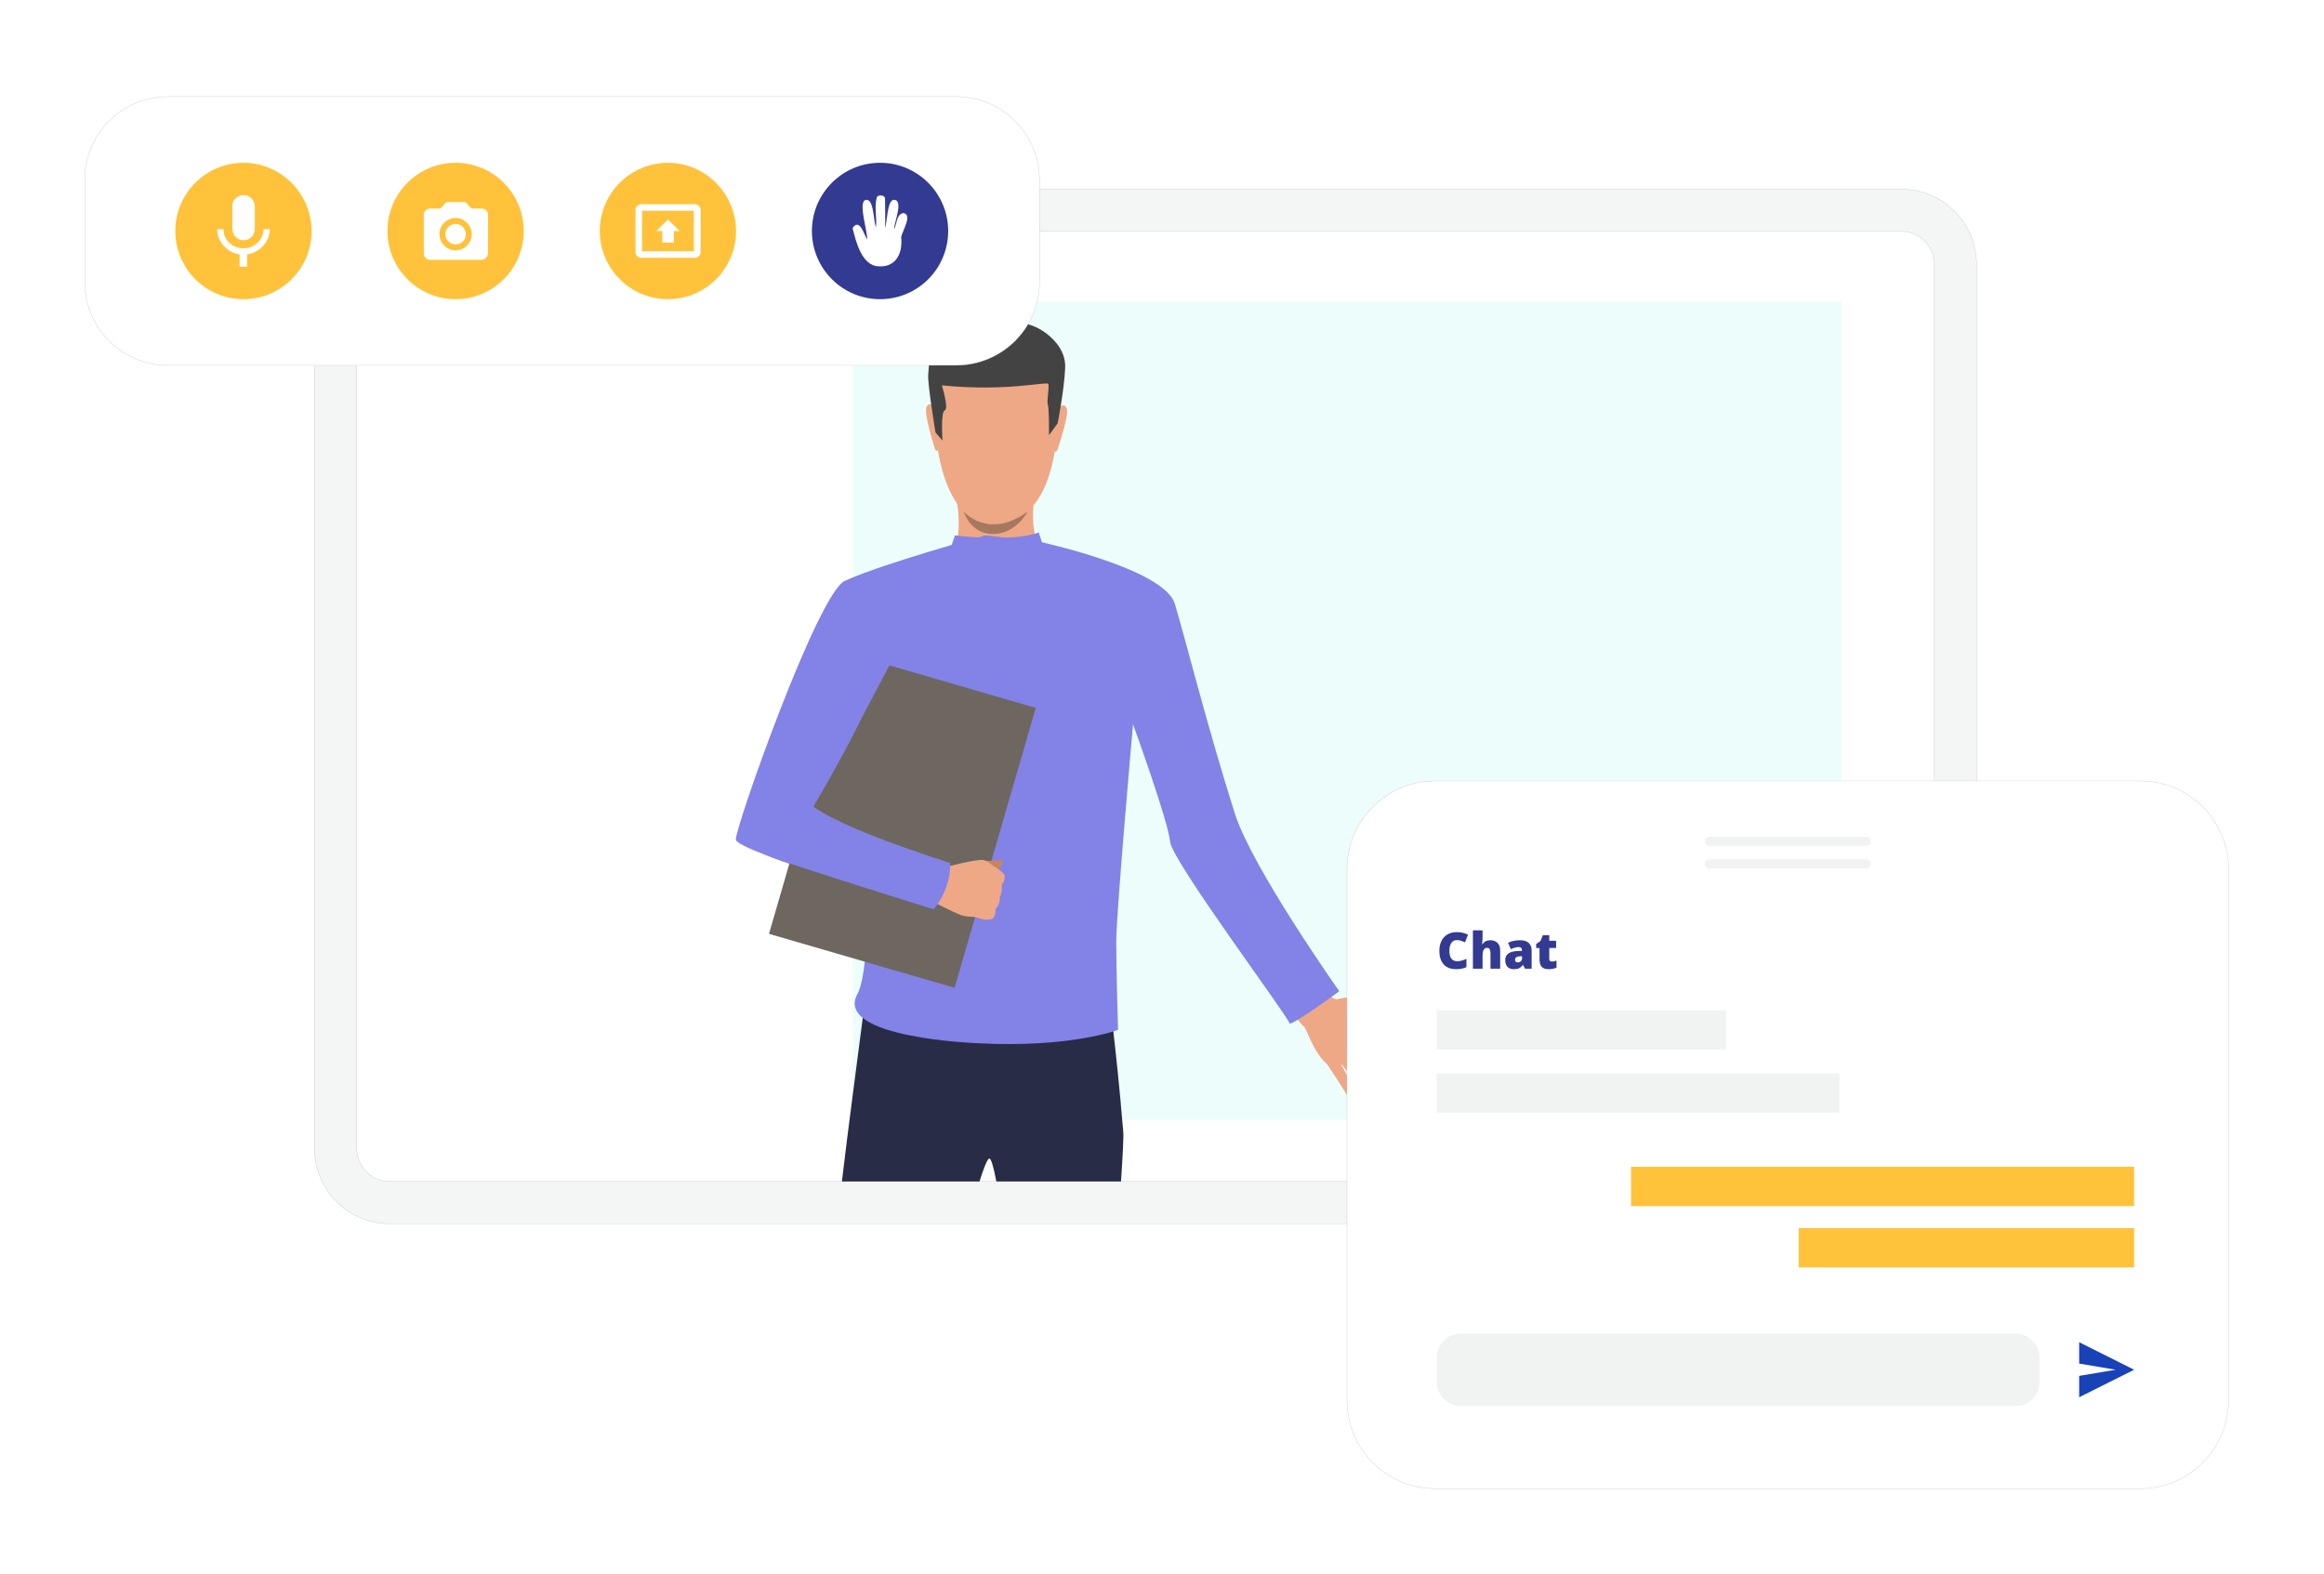 <svg width="567" height="384" viewBox="0 0 567 384" fill="none" xmlns="http://www.w3.org/2000/svg">
<path d="M463.884 298.537H95.082C84.942 298.537 76.741 290.329 76.741 280.18V64.499C76.741 54.35 84.942 46.142 95.082 46.142H463.884C474.024 46.142 482.224 54.35 482.224 64.499V280.18C482.224 290.329 474.024 298.537 463.884 298.537Z" fill="#F4F5F5"/>
<path fill-rule="evenodd" clip-rule="evenodd" d="M95.082 46.17C84.957 46.17 76.769 54.365 76.769 64.499V280.18C76.769 290.314 84.957 298.509 95.082 298.509H463.884C474.008 298.509 482.196 290.314 482.196 280.18V64.499C482.196 54.365 474.008 46.17 463.884 46.17H95.082ZM76.713 64.499C76.713 54.335 84.926 46.114 95.082 46.114H463.884C474.039 46.114 482.252 54.335 482.252 64.499V280.18C482.252 290.344 474.039 298.565 463.884 298.565H95.082C84.926 298.565 76.713 290.344 76.713 280.18V64.499Z" fill="#A7A9AC"/>
<path d="M471.918 64.499V280.18C471.918 284.617 468.316 288.222 463.883 288.222H95.081C90.648 288.222 87.047 284.617 87.047 280.18V64.499C87.047 60.062 90.648 56.458 95.081 56.458H463.883C468.316 56.458 471.918 60.062 471.918 64.499Z" fill="white"/>
<path fill-rule="evenodd" clip-rule="evenodd" d="M95.082 56.485C90.664 56.485 87.075 60.078 87.075 64.499V280.18C87.075 284.602 90.664 288.194 95.082 288.194H463.884C468.301 288.194 471.89 284.602 471.89 280.18V64.499C471.89 60.078 468.301 56.485 463.884 56.485H95.082ZM87.019 64.499C87.019 60.047 90.633 56.43 95.082 56.43H463.884C468.332 56.43 471.946 60.047 471.946 64.499V280.18C471.946 284.632 468.332 288.249 463.884 288.249H95.082C90.633 288.249 87.019 284.632 87.019 280.18V64.499Z" fill="#A7A9AC"/>
<path d="M449.256 73.594H208.061V273.192H449.256V73.594Z" fill="#EDFDFC"/>
<path d="M343.702 263.043C343.757 264.264 343.092 264.763 342.15 263.875C341.375 263.154 335.335 257.22 333.119 255.057C333.063 255.113 333.008 255.168 332.953 255.224C335.114 258.44 341.763 268.534 341.984 269.366C342.15 269.976 340.931 270.974 340.377 270.53C339.934 270.142 332.897 260.992 330.404 257.775L330.348 257.83C332.509 261.102 338.383 270.031 338.327 270.752C338.272 271.529 336.942 272.25 336.222 271.307C335.612 270.531 329.683 262.655 327.412 259.716C327.356 259.716 327.301 259.771 327.245 259.771C328.741 262.433 332.232 268.756 331.844 269.366C331.512 269.81 330.57 270.808 329.185 268.146C327.8 265.539 323.921 259.827 323.81 259.66C323.755 259.605 323.699 259.55 323.644 259.494C320.209 256.388 318.768 250.787 318.048 250.343C317.327 249.9 314.169 245.463 314.169 245.463L321.871 238.863C321.871 238.863 324.253 244.354 326.581 243.688C328.908 243.023 332.288 243.189 333.396 243.3C334.836 243.466 339.491 242.357 339.214 244.132C338.937 245.907 331.567 246.295 330.071 246.683C328.686 247.016 332.897 250.122 334.116 251.896C335.778 253.56 343.702 261.934 343.702 263.043Z" fill="#EEA886"/>
<path d="M273.498 288.222H243.079C242.414 284.672 241.805 282.565 241.361 282.62C240.918 282.676 240.031 284.783 238.979 288.222H205.401C206.952 275.078 208.947 260.381 210.443 248.679C210.554 247.958 210.609 247.237 210.72 246.572C211.274 242.579 211.662 239.64 211.828 238.253C211.884 237.643 211.939 237.31 211.939 237.31C212.659 236.977 213.435 236.645 214.211 236.367C233.216 229.546 269.897 236.756 269.897 236.756C269.897 236.756 269.897 236.922 269.952 237.255C270.008 237.643 270.063 238.308 270.174 239.14C270.396 240.971 270.728 243.633 271.06 246.738C271.06 246.794 271.06 246.794 271.06 246.794C271.06 246.905 271.06 246.96 271.116 247.071C272.39 258.218 273.055 264.319 274.053 276.187C274.163 276.964 273.942 281.567 273.498 288.222Z" fill="#292C47"/>
<path d="M258.04 99.66C258.04 99.66 259.647 97.886 260.256 99.66C260.866 101.435 258.151 109.088 257.984 109.754C257.984 109.754 257.707 110.419 257.319 110.087C256.876 109.698 258.04 99.66 258.04 99.66Z" fill="#EEA886"/>
<path d="M228.23 99.383C228.23 99.383 226.678 97.608 226.013 99.383C225.404 101.158 228.008 109.199 228.119 109.532C228.119 109.532 228.396 110.253 228.784 109.865C229.172 109.421 228.23 99.383 228.23 99.383Z" fill="#EEA886"/>
<path d="M252.388 121.123C252.388 121.123 251.114 128.166 253.33 132.991C253.33 132.991 255.602 144.194 244.132 144.693C232.662 145.192 232.385 134.932 232.385 134.932C232.385 134.932 235.1 131.272 233.272 121.234C231.443 111.196 252.388 121.123 252.388 121.123Z" fill="#EEA886"/>
<path d="M245.406 80.416C245.406 80.416 260.089 82.801 257.818 106.315C255.601 129.83 242.636 127.889 241.805 127.889C240.918 127.889 228.839 128.333 227.841 99.605C227.841 99.605 227.454 78.364 245.406 80.416Z" fill="#EEA886"/>
<path d="M258.04 103.265L255.934 106.149C255.934 106.149 255.989 99.827 255.657 98.829C255.324 97.83 256.045 94.392 255.768 93.671C255.491 92.95 245.739 95.612 229.781 94.004C229.781 94.004 231.554 99.66 230.501 100.104C229.448 100.492 229.947 107.48 229.947 107.48L228.229 105.484C228.229 105.484 226.29 93.56 226.456 91.563C226.733 88.901 225.791 76.534 248.288 78.641C250.836 78.863 253.33 79.806 255.38 81.414C257.707 83.244 260.09 86.017 259.868 89.9C259.646 95.057 258.04 103.265 258.04 103.265Z" fill="#434343"/>
<path d="M235.101 124.783C235.101 124.783 241.14 131.827 250.726 124.783C250.726 124.783 248.011 130.163 242.415 130.274C236.763 130.385 235.101 124.783 235.101 124.783Z" fill="#A77860"/>
<path d="M252.886 131.993C252.886 131.993 284.026 138.593 286.63 147.3C289.235 155.952 294.277 176.305 301.258 198.434C305.47 211.688 326.747 241.803 326.747 241.803C326.747 241.803 314.557 250.787 314.557 249.567C314.557 248.347 285.855 209.969 285.467 205.311C285.134 200.652 276.435 176.694 276.435 176.694C276.435 176.694 272.335 222.669 272.335 229.768C272.335 236.867 272.778 251.231 272.778 251.231C272.778 251.231 261.253 255.668 238.813 254.503C238.813 254.503 203.129 253.283 209.224 242.413C213.823 234.205 210.997 178.856 210.332 178.524C209.667 178.191 197.2 193.775 198.419 196.77C199.638 199.765 231.831 210.524 231.831 210.524C231.831 210.524 232.773 214.018 227.786 221.837C227.786 221.837 179.747 207.806 179.525 204.811C179.359 201.872 199.528 144.694 206.121 141.699C215.596 137.373 240.419 130.607 240.419 130.607L252.886 131.993Z" fill="#8382E6"/>
<path d="M256.709 140.146L253.44 129.886C253.44 129.886 248.176 132.326 232.994 130.607L229.559 140.423C229.559 140.478 242.58 151.848 256.709 140.146Z" fill="#8382E6"/>
<path d="M252.7 172.689L207.419 159.531L187.615 227.807L232.896 240.965L252.7 172.689Z" fill="#6E6760"/>
<path d="M240.309 210.024C240.309 210.024 243.245 209.969 244.187 209.803C245.074 209.692 244.52 211.577 243.467 211.965C242.359 212.354 240.309 210.024 240.309 210.024Z" fill="#C98462"/>
<path d="M242.026 224.167C242.026 224.167 240.752 224.499 240.087 224.333C240.087 224.333 238.979 224 238.148 223.778C237.871 223.723 237.649 223.667 237.483 223.667C236.873 223.612 235.433 223.667 233.992 223.057C232.551 222.503 227.564 219.952 227.564 219.952L229.005 215.348L230.058 211.688C230.058 211.688 238.425 209.47 239.865 209.803C240.031 209.858 240.142 209.858 240.253 209.913C241.417 210.357 242.137 211.189 242.691 211.466C242.913 211.577 244.963 212.853 245.074 213.518C245.24 214.517 244.907 215.238 244.409 215.737C244.409 215.737 244.63 217.678 243.91 218.787C243.91 218.787 244.187 220.562 242.857 221.726C242.913 221.837 242.968 223.667 242.026 224.167Z" fill="#EEA886"/>
<path d="M231.831 210.524C231.831 210.524 232.275 216.402 227.787 221.837C227.787 221.837 192.491 210.801 188.28 209.137C184.069 207.473 203.573 155.674 203.573 155.674L217.924 160.555L210.222 175.141C210.222 175.141 206.399 183.293 198.475 196.714C198.475 196.77 203.351 201.373 231.831 210.524Z" fill="#8382E6"/>
<g filter="url(#filter0_d)">
<path d="M522.173 363.147H350.184C338.271 363.147 328.629 353.497 328.629 341.573V212.076C328.629 200.152 338.271 190.502 350.184 190.502H522.173C534.086 190.502 543.727 200.152 543.727 212.076V341.573C543.672 353.497 534.031 363.147 522.173 363.147Z" fill="white"/>
</g>
<path fill-rule="evenodd" clip-rule="evenodd" d="M350.184 190.531C338.287 190.531 328.658 200.168 328.658 212.076V341.574C328.658 353.482 338.287 363.12 350.184 363.12H522.174C534.016 363.12 543.645 353.482 543.7 341.574V212.076C543.7 200.168 534.071 190.531 522.174 190.531H350.184ZM328.603 212.076C328.603 200.137 338.256 190.475 350.184 190.475H522.174C534.102 190.475 543.756 200.137 543.756 212.076V341.574C543.7 353.513 534.047 363.175 522.174 363.175H350.184C338.256 363.175 328.603 353.513 328.603 341.574V212.076Z" fill="#A7A9AC"/>
<path fill-rule="evenodd" clip-rule="evenodd" d="M415.899 205.255C415.899 204.643 416.396 204.146 417.008 204.146H455.295C455.907 204.146 456.403 204.643 456.403 205.255C456.403 205.868 455.907 206.364 455.295 206.364H417.008C416.396 206.364 415.899 205.868 415.899 205.255Z" fill="#F1F2F2"/>
<path fill-rule="evenodd" clip-rule="evenodd" d="M415.899 210.746C415.899 210.133 416.396 209.637 417.008 209.637H455.295C455.907 209.637 456.403 210.133 456.403 210.746C456.403 211.358 455.907 211.855 455.295 211.855H417.008C416.396 211.855 415.899 211.358 415.899 210.746Z" fill="#F1F2F2"/>
<path d="M355.412 229.334C354.846 229.334 354.405 229.566 354.089 230.032C353.772 230.493 353.614 231.131 353.614 231.946C353.614 233.639 354.257 234.486 355.544 234.486C355.933 234.486 356.31 234.431 356.674 234.323C357.039 234.215 357.406 234.084 357.775 233.932V235.942C357.041 236.267 356.211 236.43 355.285 236.43C353.958 236.43 352.94 236.044 352.231 235.274C351.525 234.504 351.172 233.39 351.172 231.934C351.172 231.023 351.343 230.222 351.683 229.532C352.028 228.842 352.521 228.313 353.163 227.943C353.808 227.57 354.566 227.384 355.436 227.384C356.386 227.384 357.294 227.59 358.16 228.004L357.432 229.875C357.107 229.723 356.783 229.595 356.458 229.49C356.133 229.386 355.784 229.334 355.412 229.334Z" fill="#333A92"/>
<path d="M363.644 236.309V232.59C363.644 231.675 363.373 231.218 362.832 231.218C362.447 231.218 362.162 231.38 361.978 231.705C361.798 232.026 361.707 232.562 361.707 233.312V236.309H359.356V226.944H361.707V228.274C361.707 228.876 361.675 229.562 361.611 230.333H361.719C361.944 229.98 362.21 229.731 362.519 229.587C362.828 229.442 363.187 229.37 363.595 229.37C364.357 229.37 364.948 229.591 365.369 230.032C365.794 230.469 366.007 231.083 366.007 231.874V236.309H363.644Z" fill="#333A92"/>
<path d="M372.05 236.309L371.599 235.406H371.551C371.234 235.8 370.911 236.069 370.583 236.213C370.254 236.357 369.829 236.43 369.308 236.43C368.667 236.43 368.161 236.237 367.793 235.852C367.424 235.467 367.239 234.925 367.239 234.227C367.239 233.501 367.492 232.961 367.997 232.608C368.502 232.251 369.234 232.05 370.192 232.006L371.328 231.97V231.874C371.328 231.312 371.052 231.031 370.499 231.031C370.001 231.031 369.37 231.199 368.604 231.537L367.925 229.984C368.719 229.574 369.721 229.37 370.932 229.37C371.805 229.37 372.481 229.587 372.958 230.02C373.439 230.453 373.68 231.059 373.68 231.837V236.309H372.05ZM370.306 234.769C370.591 234.769 370.833 234.678 371.034 234.498C371.238 234.317 371.34 234.082 371.34 233.794V233.264L370.799 233.288C370.026 233.316 369.639 233.601 369.639 234.143C369.639 234.56 369.861 234.769 370.306 234.769Z" fill="#333A92"/>
<path d="M378.616 234.57C378.933 234.57 379.312 234.492 379.753 234.335V236.05C379.436 236.187 379.133 236.283 378.845 236.339C378.56 236.4 378.225 236.43 377.841 236.43C377.051 236.43 376.482 236.237 376.133 235.852C375.784 235.463 375.61 234.867 375.61 234.064V231.254H374.786V230.297L375.832 229.556L376.44 228.124H377.979V229.49H379.651V231.254H377.979V233.908C377.979 234.349 378.191 234.57 378.616 234.57Z" fill="#333A92"/>
<path d="M350.51 256.04H421.157V246.445H350.51V256.04Z" fill="#F1F2F2"/>
<path d="M350.523 271.437H448.763V261.843H350.523V271.437Z" fill="#F1F2F2"/>
<path d="M397.939 294.222H520.669V284.627H397.939V294.222Z" fill="#FFC23A"/>
<path d="M438.839 309.178H520.678V299.584H438.839V309.178Z" fill="#FFC23A"/>
<path d="M356.39 325.324H491.699C494.912 325.324 497.572 327.931 497.572 331.203V337.137C497.572 340.354 494.968 343.016 491.699 343.016H356.39C353.176 343.016 350.517 340.409 350.517 337.137V331.203C350.572 327.931 353.176 325.324 356.39 325.324Z" fill="#F1F2F2"/>
<path d="M507.269 340.853L520.678 334.142L507.269 327.432V332.645L516.189 334.142L507.269 335.64V340.853Z" fill="#1842B8"/>
<g filter="url(#filter1_d)">
<path d="M233.272 89.123H41.003C29.755 89.123 20.668 80.028 20.668 68.77V43.924C20.668 32.666 29.755 23.57 41.003 23.57H233.272C244.52 23.57 253.607 32.666 253.607 43.924V68.77C253.662 80.028 244.52 89.123 233.272 89.123Z" fill="white"/>
</g>
<path fill-rule="evenodd" clip-rule="evenodd" d="M41.002 23.598C29.77 23.598 20.695 32.681 20.695 43.924V68.769C20.695 80.012 29.77 89.095 41.002 89.095H233.272C244.504 89.095 253.634 80.012 253.579 68.769V43.924C253.579 32.681 244.504 23.598 233.272 23.598H41.002ZM20.64 43.924C20.64 32.65 29.739 23.543 41.002 23.543H233.272C244.535 23.543 253.634 32.65 253.634 43.924V68.769C253.69 80.043 244.535 89.151 233.272 89.151H41.002C29.739 89.151 20.64 80.043 20.64 68.769V43.924Z" fill="#A7A9AC"/>
<path d="M59.398 39.709C50.256 39.709 42.775 47.141 42.775 56.347C42.775 65.498 50.2 72.984 59.398 72.984C68.541 72.984 76.021 65.553 76.021 56.347C75.965 47.196 68.541 39.709 59.398 39.709ZM56.628 50.357C56.628 48.86 57.847 47.584 59.398 47.584C60.894 47.584 62.169 48.804 62.169 50.357V55.848C62.169 57.345 60.95 58.621 59.453 58.621C57.958 58.621 56.683 57.401 56.683 55.848V50.357H56.628ZM60.285 62.059V65.054H58.456V62.059C55.464 61.615 52.971 59.009 52.971 55.903H54.522C54.522 58.676 56.849 60.562 59.398 60.562C61.947 60.562 64.274 58.621 64.274 55.903H65.826C65.826 59.009 63.332 61.615 60.285 62.059Z" fill="#FFC23A"/>
<path d="M111.151 39.709C102.008 39.709 94.528 47.141 94.528 56.347C94.528 65.498 101.953 72.984 111.151 72.984C120.293 72.984 127.773 65.553 127.773 56.347C127.773 47.196 120.348 39.709 111.151 39.709ZM119.019 61.837C119.019 62.725 118.298 63.39 117.467 63.39H104.945C104.058 63.39 103.393 62.669 103.393 61.837V52.409C103.393 51.522 104.114 50.856 104.945 50.856H107.438L108.879 49.303H113.589L115.029 50.856H117.523C118.409 50.856 119.074 51.577 119.074 52.409V61.837H119.019Z" fill="#FFC23A"/>
<path d="M111.15 53.185C108.989 53.185 107.216 54.96 107.216 57.123C107.216 59.286 108.989 61.061 111.15 61.061C113.311 61.061 115.084 59.286 115.084 57.123C115.084 54.96 113.311 53.185 111.15 53.185ZM111.15 59.619C109.765 59.619 108.657 58.51 108.657 57.123C108.657 55.737 109.765 54.627 111.15 54.627C112.536 54.627 113.644 55.737 113.644 57.123C113.699 58.51 112.536 59.619 111.15 59.619Z" fill="#FFC23A"/>
<path d="M156.641 61.282H169.274V51.411H156.641V61.282ZM162.958 53.518L165.784 56.346H164.398V59.175H161.573V56.346H160.132L162.958 53.518Z" fill="#FFC23A"/>
<path d="M162.958 39.709C153.815 39.709 146.335 47.141 146.335 56.347C146.335 65.498 153.76 72.984 162.958 72.984C172.1 72.984 179.58 65.553 179.58 56.347C179.525 47.196 172.1 39.709 162.958 39.709ZM170.937 61.449C170.937 62.281 170.272 62.891 169.496 62.891H156.475C155.644 62.891 155.034 62.225 155.034 61.449V51.245C155.034 50.413 155.699 49.803 156.475 49.803H169.496C170.327 49.803 170.937 50.468 170.937 51.245V61.449Z" fill="#FFC23A"/>
<path d="M214.71 39.709C205.567 39.709 198.087 47.141 198.087 56.347C198.087 65.498 205.512 72.984 214.71 72.984C223.907 72.984 231.332 65.553 231.332 56.347C231.332 47.196 223.907 39.709 214.71 39.709ZM213.657 64.888C210.055 64.111 208.781 58.731 208.005 55.626C209.723 53.075 210.831 57.234 211.551 58.454C211.662 56.236 209.557 50.246 210.886 48.915C213.269 47.695 213.047 54.017 213.712 55.404C213.989 52.964 213.214 50.246 213.989 47.972C214.488 47.473 215.929 47.584 215.929 48.471C215.929 50.856 216.039 53.241 215.929 55.626C216.483 54.128 216.427 49.026 217.979 48.749C220.638 48.583 218.09 54.35 218.145 55.903C218.81 54.683 218.699 52.298 220.361 51.965C222.799 52.298 220.029 56.513 219.863 57.9C220.306 62.114 218.311 65.609 213.657 64.888Z" fill="#333A92"/>
<defs>
<filter id="filter0_d" x="308.629" y="170.502" width="255.098" height="212.645" filterUnits="userSpaceOnUse" color-interpolation-filters="sRGB">
<feFlood flood-opacity="0" result="BackgroundImageFix"/>
<feColorMatrix in="SourceAlpha" type="matrix" values="0 0 0 0 0 0 0 0 0 0 0 0 0 0 0 0 0 0 127 0" result="hardAlpha"/>
<feOffset/>
<feGaussianBlur stdDeviation="10"/>
<feComposite in2="hardAlpha" operator="out"/>
<feColorMatrix type="matrix" values="0 0 0 0 0 0 0 0 0 0.2 0 0 0 0 0.6 0 0 0 0.15 0"/>
<feBlend mode="normal" in2="BackgroundImageFix" result="effect1_dropShadow"/>
<feBlend mode="normal" in="SourceGraphic" in2="effect1_dropShadow" result="shape"/>
</filter>
<filter id="filter1_d" x="0.667" y="3.57" width="272.94" height="105.553" filterUnits="userSpaceOnUse" color-interpolation-filters="sRGB">
<feFlood flood-opacity="0" result="BackgroundImageFix"/>
<feColorMatrix in="SourceAlpha" type="matrix" values="0 0 0 0 0 0 0 0 0 0 0 0 0 0 0 0 0 0 127 0" result="hardAlpha"/>
<feOffset/>
<feGaussianBlur stdDeviation="10"/>
<feComposite in2="hardAlpha" operator="out"/>
<feColorMatrix type="matrix" values="0 0 0 0 0 0 0 0 0 0.2 0 0 0 0 0.6 0 0 0 0.15 0"/>
<feBlend mode="normal" in2="BackgroundImageFix" result="effect1_dropShadow"/>
<feBlend mode="normal" in="SourceGraphic" in2="effect1_dropShadow" result="shape"/>
</filter>
</defs>
</svg>
